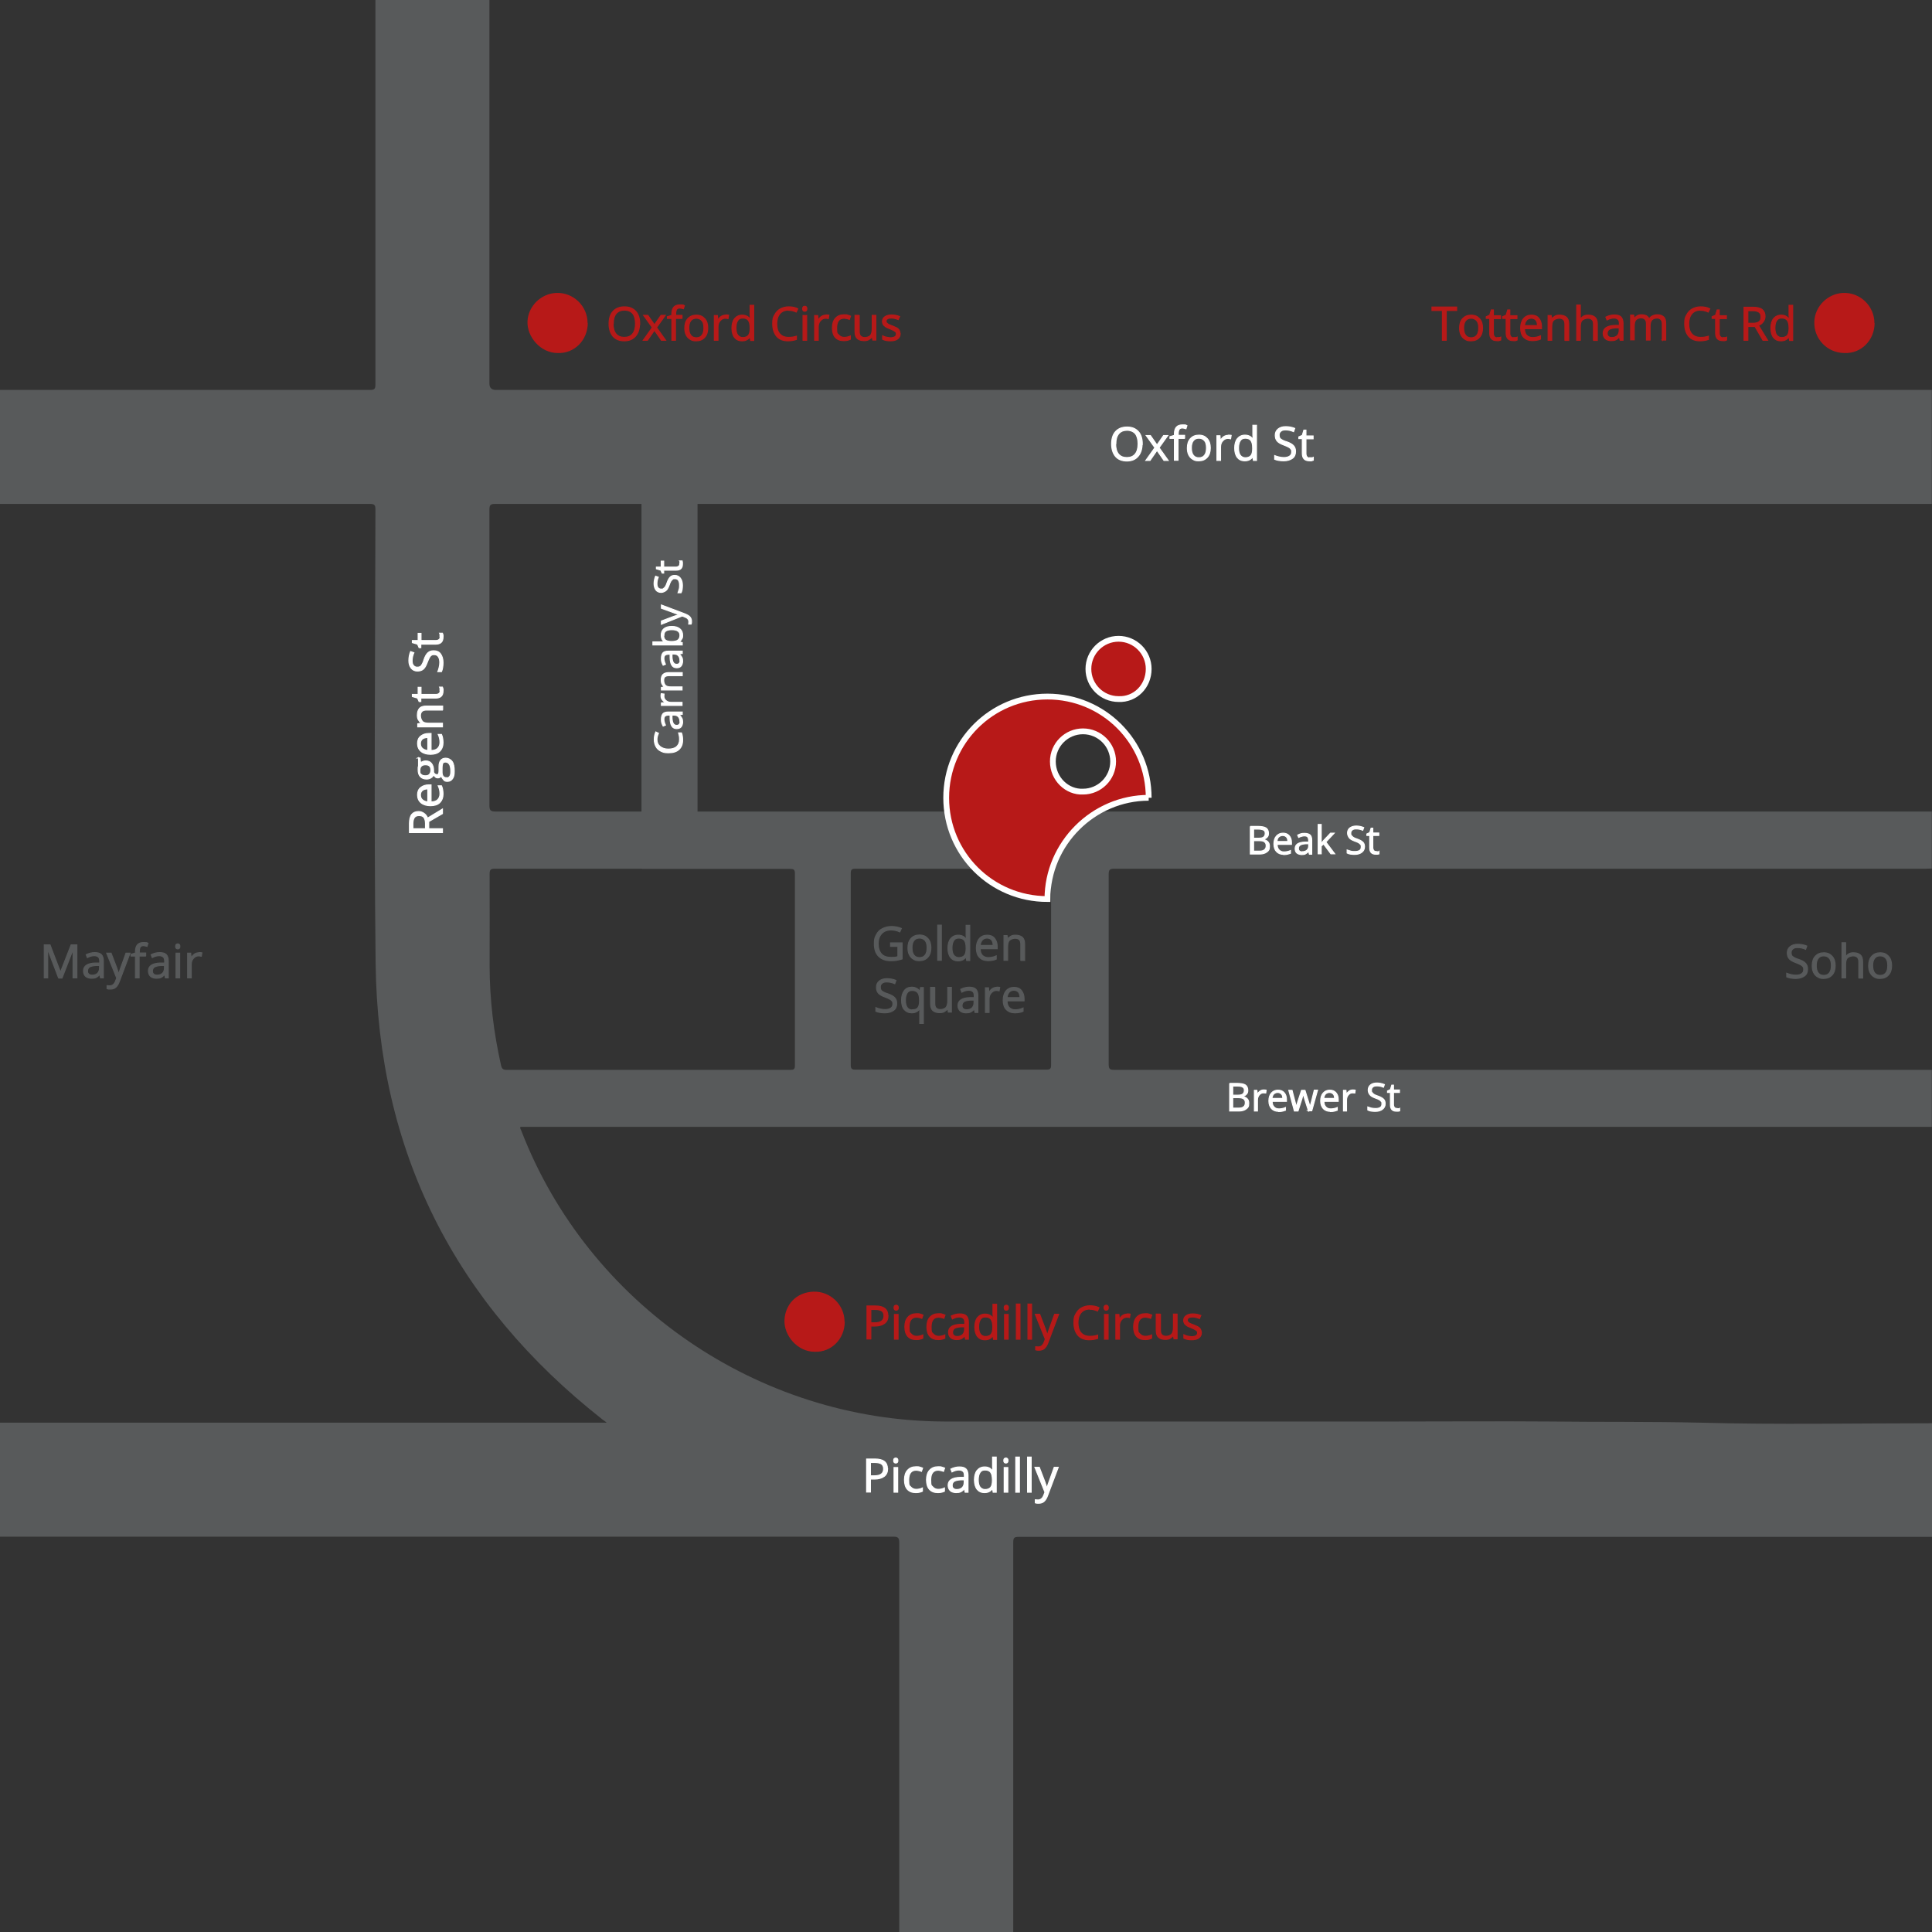 <?xml version="1.0" encoding="UTF-8"?>
<svg xmlns="http://www.w3.org/2000/svg" version="1.1" viewBox="0 0 999.9 999.9">
  <rect x="0" y="0" width="999.9" height="999.9" fill="#333333" stroke="none"/>
  <defs>
    <style>
      .cls-1 {
        stroke: #585a5b;
      }

      .cls-1, .cls-2, .cls-3, .cls-4 {
        stroke-miterlimit: 10;
      }

      .cls-1, .cls-2, .cls-4 {
        stroke-width: .5px;
      }

      .cls-1, .cls-5 {
        fill: #585a5b;
      }

      .cls-2 {
        fill: #fff;
      }

      .cls-2, .cls-3 {
        stroke: #fff;
      }

      .cls-3 {
        stroke-width: 3px;
      }

      .cls-3, .cls-6, .cls-4 {
        fill: #b71918;
      }

      .cls-4 {
        stroke: #b71918;
      }
    </style>
  </defs>
  <!-- Generator: Adobe Illustrator 28.6.0, SVG Export Plug-In . SVG Version: 1.2.0 Build 709)  -->
  <g>
    <g id="Layer_1">
      <g id="tkQcW9">
        <path class="cls-5" d="M999.9,736.4v59c-157.6,0-315.1,0-472.7,0-2.3,0-2.8.5-2.8,2.8,0,67.2,0,134.5,0,201.7h-59c0-67.2,0-134.3,0-201.5,0-2.5-.6-3.1-3.1-3.1-154.2,0-308.3,0-462.5,0v-59h314.2c-1-.8-1.5-1.2-2-1.5-76.7-60.2-116.5-139-117.6-236.5-.9-78.2-.2-156.5-.1-234.7,0-2.3-.6-2.8-2.8-2.8-63.9,0-127.8,0-191.7,0v-59c63.9,0,127.8,0,191.7,0,2.3,0,2.8-.5,2.8-2.8,0-66.4,0-132.8,0-199.2h59c0,66.2,0,132.5,0,198.7q0,3.3,3.3,3.3c247.7,0,495.4,0,743.2,0v59c-247.9,0-495.7,0-743.6,0-2.4,0-2.9.6-2.9,3,0,51,0,102,0,153,0,2.6.6,3.2,3.2,3.2,246.5,0,493,0,739.6,0,1.2,0,2.5,0,3.7,0v29.5c-1.1,0-2.2.1-3.2.1-140,0-279.9,0-419.9,0-2.2,0-2.9.4-2.9,2.8,0,32.8,0,65.7,0,98.5,0,2.4.7,2.8,2.9,2.8,140.1,0,280.3,0,420.4,0,.9,0,1.8,0,2.7,0v29.5H269.3c-.2.8.2,1.4.5,2,34.6,89.7,122.5,150.1,218.8,150.5,26.2,0,52.3,0,78.5,0,26.1,0,52.2,0,78.2,0h78.5c26.1,0,52.2-.2,78.2,0,26,.3,52,0,78,.6,40,1.1,80,.3,120,.3ZM332.4,449.6c-25.4,0-50.8,0-76.2,0-2.1,0-2.8.3-2.8,2.7.1,15.8,0,31.7,0,47.5,0,17.4,2.1,34.6,5.9,51.5.4,1.8,1,2.4,2.9,2.4,49,0,98,0,146.9,0,1.8,0,2.3-.4,2.3-2.3,0-33.1,0-66.1,0-99.2,0-2.2-.6-2.5-2.6-2.5-25.5,0-51,0-76.5,0ZM544,501.7c0-16.6,0-33.1,0-49.7,0-2-.5-2.4-2.5-2.4-32.9,0-65.8,0-98.7,0-2,0-2.5.5-2.5,2.4,0,33.1,0,66.1,0,99.2,0,2,.6,2.4,2.5,2.4,32.9,0,65.8,0,98.7,0,1.9,0,2.5-.4,2.5-2.4,0-16.5,0-33,0-49.5Z"/>
      </g>
      <g>
        <path class="cls-3" d="M594.5,346.2c0-8.6-7-15.6-15.6-15.6s-15.6,7-15.6,15.6,7,15.6,15.6,15.6c8.6.4,15.6-6.6,15.6-15.6"/>
        <path class="cls-3" d="M544.9,394.1c0-8.6,7-15.6,15.6-15.6s15.6,7,15.6,15.6-7,15.6-15.6,15.6c-8.2.4-15.6-6.6-15.6-15.6M594.5,412.9c0-29.1-23.4-52.4-52.4-52.4s-52.4,23.4-52.4,52.4,23.4,52.4,52.4,52.4c0-28.7,23.8-52.4,52.4-52.4"/>
      </g>
      <path class="cls-6" d="M304.1,167.2c0-8.8-7.4-16-16.3-15.6-7.9.4-14.5,6.9-14.8,14.8s6.7,16.3,15.6,16.3c8.6.4,15.6-6.6,15.6-15.6"/>
      <path class="cls-6" d="M970.1,167.2c0-8.8-7.4-16-16.3-15.6-7.9.4-14.5,6.9-14.8,14.8-.4,8.9,6.7,16.3,15.6,16.3,8.6.4,15.6-6.6,15.6-15.6"/>
      <rect class="cls-5" x="332" y="260.5" width="29" height="165"/>
      <g>
        <path class="cls-1" d="M461.1,488h5.8v8.3c-.9.3-1.8.5-2.8.7s-2,.2-3.3.2c-2.6,0-4.6-.8-6.1-2.3s-2.2-3.7-2.2-6.5.4-3.3,1.1-4.7,1.7-2.4,3.1-3.1,2.9-1.1,4.7-1.1,3.5.3,5.1,1l-.8,1.8c-1.5-.7-3-1-4.5-1-2.1,0-3.7.6-4.9,1.9s-1.8,3-1.8,5.2.6,4.1,1.7,5.3,2.8,1.8,5,1.8,2.3-.1,3.5-.4v-5.3h-3.8v-1.8Z"/>
        <path class="cls-1" d="M481.8,490.5c0,2.1-.5,3.7-1.6,4.9s-2.5,1.8-4.4,1.8-2.2-.3-3.1-.8-1.6-1.3-2.1-2.3-.7-2.2-.7-3.5c0-2.1.5-3.7,1.6-4.9s2.5-1.8,4.4-1.8,3.2.6,4.3,1.8,1.6,2.8,1.6,4.9ZM472,490.5c0,1.6.3,2.9,1,3.8s1.6,1.3,2.9,1.3,2.2-.4,2.9-1.3,1-2.1,1-3.8-.3-2.9-1-3.7-1.6-1.3-2.9-1.3-2.2.4-2.9,1.3-1,2.1-1,3.7Z"/>
        <path class="cls-1" d="M487.2,497h-1.9v-18.2h1.9v18.2Z"/>
        <path class="cls-1" d="M500,495.3h-.1c-.9,1.3-2.2,2-4,2s-3-.6-3.9-1.7-1.4-2.8-1.4-4.9.5-3.8,1.4-4.9,2.2-1.8,3.9-1.8,3.1.6,4,1.9h.2v-.9c0,0-.1-.9-.1-.9v-5.2h1.9v18.2h-1.6l-.3-1.7ZM496.2,495.6c1.3,0,2.3-.4,2.9-1.1s.9-1.9.9-3.5v-.4c0-1.8-.3-3.1-.9-3.9s-1.6-1.2-2.9-1.2-2,.4-2.6,1.3-.9,2.1-.9,3.8.3,2.9.9,3.7,1.5,1.3,2.6,1.3Z"/>
        <path class="cls-1" d="M511.4,497.2c-1.9,0-3.4-.6-4.5-1.7s-1.6-2.8-1.6-4.8.5-3.7,1.5-4.9,2.4-1.8,4.1-1.8,2.9.5,3.8,1.6,1.4,2.5,1.4,4.2v1.2h-8.8c0,1.5.4,2.7,1.1,3.4s1.7,1.2,3.1,1.2,2.8-.3,4.1-.9v1.7c-.7.3-1.3.5-2,.6s-1.4.2-2.2.2ZM510.9,485.5c-1,0-1.9.3-2.5,1s-1,1.6-1.1,2.8h6.7c0-1.2-.3-2.2-.8-2.8s-1.3-1-2.3-1Z"/>
        <path class="cls-1" d="M528.3,497v-8.3c0-1-.2-1.8-.7-2.3s-1.2-.8-2.2-.8-2.3.4-3,1.1-.9,1.9-.9,3.6v6.7h-1.9v-12.8h1.6l.3,1.8h0c.4-.6,1-1.1,1.7-1.5s1.5-.5,2.4-.5c1.5,0,2.7.4,3.5,1.1s1.2,1.9,1.2,3.6v8.4h-1.9Z"/>
        <path class="cls-1" d="M464.1,519.4c0,1.5-.5,2.7-1.6,3.5s-2.6,1.3-4.5,1.3-3.6-.3-4.7-.8v-1.9c.7.3,1.5.5,2.3.7s1.6.3,2.5.3c1.3,0,2.3-.3,3-.8s1-1.2,1-2.1-.1-1.1-.4-1.5-.6-.7-1.2-1-1.4-.7-2.5-1.1c-1.6-.6-2.7-1.2-3.4-2s-1-1.8-1-3.1.5-2.4,1.5-3.2,2.3-1.2,3.9-1.2,3.3.3,4.7.9l-.6,1.7c-1.4-.6-2.8-.9-4.1-.9s-1.9.2-2.5.7-.9,1.1-.9,1.9.1,1.1.3,1.5.6.7,1.1,1,1.3.7,2.4,1c1.8.6,3,1.3,3.7,2.1s1,1.7,1,2.9Z"/>
        <path class="cls-1" d="M471.9,524.2c-1.7,0-2.9-.6-3.9-1.7s-1.4-2.8-1.4-4.9.5-3.7,1.4-4.9,2.2-1.8,3.9-1.8,3.1.7,4.1,2h.1l.3-1.8h1.5v18.6h-1.9v-5.5c0-.8,0-1.4.1-2h-.2c-.9,1.3-2.2,2-4.1,2ZM472.2,522.6c1.3,0,2.2-.3,2.8-1s.9-1.9.9-3.5v-.4c0-1.8-.3-3.1-.9-3.9s-1.6-1.2-2.9-1.2-2,.4-2.6,1.3-.9,2.1-.9,3.8.3,2.8.9,3.7,1.5,1.3,2.7,1.3Z"/>
        <path class="cls-1" d="M483.8,511.1v8.3c0,1,.2,1.8.7,2.3s1.2.8,2.2.8,2.3-.4,2.9-1.1.9-1.9.9-3.6v-6.8h1.9v12.8h-1.6l-.3-1.7h-.1c-.4.6-1,1.1-1.7,1.5s-1.5.5-2.4.5c-1.6,0-2.7-.4-3.5-1.1s-1.2-1.9-1.2-3.6v-8.4h2Z"/>
        <path class="cls-1" d="M504.6,524l-.4-1.8h0c-.6.8-1.3,1.3-1.9,1.6s-1.4.4-2.4.4-2.3-.3-3-1-1.1-1.6-1.1-2.8c0-2.6,2.1-4,6.2-4.1h2.2v-.9c0-1-.2-1.8-.7-2.2s-1.1-.7-2.1-.7-2.3.3-3.6,1l-.6-1.5c.6-.3,1.3-.6,2.1-.8s1.5-.3,2.3-.3c1.5,0,2.7.3,3.4,1s1.1,1.8,1.1,3.3v8.8h-1.4ZM500.2,522.6c1.2,0,2.2-.3,2.9-1s1-1.6,1-2.8v-1.2h-1.9c-1.5.1-2.7.4-3.3.8s-1,1.1-1,2,.2,1.2.6,1.6,1,.6,1.8.6Z"/>
        <path class="cls-1" d="M515.9,510.9c.6,0,1.1,0,1.5.1l-.3,1.8c-.5-.1-1-.2-1.4-.2-1,0-1.9.4-2.7,1.3s-1.1,1.9-1.1,3.2v6.9h-1.9v-12.8h1.6l.2,2.4h0c.5-.8,1.1-1.5,1.7-1.9s1.4-.7,2.2-.7Z"/>
        <path class="cls-1" d="M525.3,524.2c-1.9,0-3.4-.6-4.5-1.7s-1.6-2.8-1.6-4.8.5-3.7,1.5-4.9,2.4-1.8,4.1-1.8,2.9.5,3.8,1.6,1.4,2.5,1.4,4.2v1.2h-8.8c0,1.5.4,2.7,1.1,3.4s1.7,1.2,3.1,1.2,2.8-.3,4.1-.9v1.7c-.7.3-1.3.5-2,.6s-1.4.2-2.2.2ZM524.8,512.5c-1,0-1.9.3-2.5,1s-1,1.6-1.1,2.8h6.7c0-1.2-.3-2.2-.8-2.8s-1.3-1-2.3-1Z"/>
      </g>
      <g>
        <path class="cls-2" d="M636.4,560.7h4c1.9,0,3.3.3,4.1.8s1.3,1.5,1.3,2.7-.2,1.5-.7,2.1c-.5.6-1.2.9-2.1,1.1h0c2.2.5,3.3,1.6,3.3,3.5s-.4,2.3-1.3,3c-.9.7-2.1,1.1-3.6,1.1h-5v-14.3ZM638,566.8h2.7c1.2,0,2-.2,2.5-.6.5-.4.8-1,.8-1.9s-.3-1.4-.9-1.7c-.6-.4-1.5-.5-2.7-.5h-2.4v4.7ZM638,568.2v5.3h3c1.2,0,2-.2,2.6-.7.6-.4.9-1.1.9-2.1s-.3-1.5-.9-2c-.6-.4-1.5-.6-2.7-.6h-2.8Z"/>
        <path class="cls-2" d="M654,564.1c.5,0,.9,0,1.3.1l-.2,1.5c-.4,0-.8-.1-1.2-.1-.9,0-1.6.4-2.2,1.1s-.9,1.6-.9,2.6v5.7h-1.6v-10.7h1.3l.2,2h0c.4-.7.9-1.2,1.4-1.6.6-.4,1.2-.6,1.8-.6Z"/>
        <path class="cls-2" d="M661.8,575.2c-1.6,0-2.8-.5-3.7-1.4-.9-1-1.4-2.3-1.4-4s.4-3.1,1.3-4.1,2-1.5,3.4-1.5,2.4.4,3.2,1.3c.8.9,1.2,2,1.2,3.5v1h-7.4c0,1.3.3,2.2,1,2.9.6.7,1.5,1,2.5,1s2.3-.2,3.4-.7v1.4c-.6.2-1.1.4-1.6.5s-1.1.2-1.9.2ZM661.3,565.4c-.9,0-1.5.3-2.1.8-.5.6-.8,1.3-.9,2.3h5.6c0-1-.2-1.8-.7-2.3-.5-.5-1.1-.8-2-.8Z"/>
        <path class="cls-2" d="M677.2,575l-2-6.3c-.1-.4-.4-1.3-.7-2.6h0c-.3,1.1-.5,2-.7,2.6l-2,6.3h-1.9l-2.9-10.7h1.7c.7,2.7,1.2,4.7,1.6,6.1s.6,2.4.6,2.8h0c0-.4.2-.9.3-1.4.2-.6.3-1.1.4-1.4l2-6.1h1.8l1.9,6.1c.4,1.1.6,2.1.7,2.8h0c0-.2,0-.6.2-1.1s.8-3.1,2-7.9h1.7l-3,10.7h-1.9Z"/>
        <path class="cls-2" d="M688.6,575.2c-1.6,0-2.8-.5-3.7-1.4-.9-1-1.4-2.3-1.4-4s.4-3.1,1.3-4.1,2-1.5,3.4-1.5,2.4.4,3.2,1.3c.8.9,1.2,2,1.2,3.5v1h-7.4c0,1.3.3,2.2,1,2.9.6.7,1.5,1,2.5,1s2.3-.2,3.4-.7v1.4c-.6.2-1.1.4-1.6.5s-1.1.2-1.9.2ZM688.1,565.4c-.9,0-1.5.3-2.1.8-.5.6-.8,1.3-.9,2.3h5.6c0-1-.2-1.8-.7-2.3-.5-.5-1.1-.8-2-.8Z"/>
        <path class="cls-2" d="M700.1,564.1c.5,0,.9,0,1.3.1l-.2,1.5c-.4,0-.8-.1-1.2-.1-.9,0-1.6.4-2.2,1.1s-.9,1.6-.9,2.6v5.7h-1.6v-10.7h1.3l.2,2h0c.4-.7.9-1.2,1.4-1.6.6-.4,1.2-.6,1.8-.6Z"/>
        <path class="cls-2" d="M716.9,571.2c0,1.3-.5,2.2-1.4,2.9s-2.1,1.1-3.7,1.1-3-.2-3.9-.7v-1.6c.6.2,1.2.4,1.9.6.7.1,1.4.2,2.1.2,1.1,0,1.9-.2,2.5-.6s.8-1,.8-1.8,0-.9-.3-1.2c-.2-.3-.5-.6-1-.9-.5-.3-1.2-.6-2.1-.9-1.3-.5-2.3-1-2.8-1.7-.6-.7-.9-1.5-.9-2.5s.4-2,1.2-2.6c.8-.7,1.9-1,3.3-1s2.7.3,3.9.8l-.5,1.4c-1.2-.5-2.3-.7-3.4-.7s-1.6.2-2.1.6c-.5.4-.7.9-.7,1.6s0,.9.3,1.2c.2.3.5.6.9.9s1.1.6,2,.9c1.5.5,2.5,1.1,3.1,1.7.6.6.8,1.4.8,2.4Z"/>
        <path class="cls-2" d="M723,573.8c.3,0,.6,0,.8,0,.3,0,.5,0,.6-.1v1.2c-.2,0-.4.2-.8.2-.3,0-.6,0-.9,0-2.1,0-3.1-1.1-3.1-3.3v-6.4h-1.5v-.8l1.5-.7.7-2.3h.9v2.5h3.1v1.3h-3.1v6.3c0,.6.2,1.1.5,1.5.3.3.7.5,1.3.5Z"/>
      </g>
      <g>
        <path class="cls-2" d="M647.1,427.7h4c1.9,0,3.3.3,4.1.8s1.3,1.5,1.3,2.7-.2,1.5-.7,2.1-1.2.9-2.1,1.1h0c2.2.5,3.3,1.6,3.3,3.5s-.4,2.3-1.3,3-2.1,1.1-3.6,1.1h-5v-14.3ZM648.8,433.8h2.7c1.2,0,2-.2,2.5-.6s.8-1,.8-1.9-.3-1.4-.9-1.7-1.5-.5-2.7-.5h-2.4v4.7ZM648.8,435.2v5.3h3c1.2,0,2-.2,2.6-.7s.9-1.1.9-2.1-.3-1.5-.9-2-1.5-.6-2.7-.6h-2.8Z"/>
        <path class="cls-2" d="M664.4,442.2c-1.6,0-2.8-.5-3.7-1.4s-1.4-2.3-1.4-4,.4-3.1,1.3-4.1,2-1.5,3.4-1.5,2.4.4,3.2,1.3,1.2,2,1.2,3.5v1h-7.4c0,1.3.3,2.2,1,2.9s1.5,1,2.5,1,2.3-.2,3.4-.7v1.4c-.6.2-1.1.4-1.6.5s-1.1.2-1.9.2ZM663.9,432.4c-.9,0-1.5.3-2.1.8s-.8,1.3-.9,2.3h5.6c0-1-.2-1.8-.7-2.3s-1.1-.8-2-.8Z"/>
        <path class="cls-2" d="M677.6,442l-.3-1.5h0c-.5.7-1.1,1.1-1.6,1.4s-1.2.4-2,.4-1.9-.3-2.5-.8-.9-1.3-.9-2.3c0-2.2,1.7-3.3,5.2-3.4h1.8v-.7c0-.8-.2-1.5-.5-1.9s-.9-.6-1.7-.6-1.9.3-3,.8l-.5-1.2c.5-.3,1.1-.5,1.7-.7s1.3-.2,1.9-.2c1.3,0,2.2.3,2.8.8s.9,1.5.9,2.7v7.3h-1.2ZM674,440.8c1,0,1.8-.3,2.4-.8s.9-1.3.9-2.3v-1h-1.6c-1.3.1-2.2.3-2.8.7s-.9.9-.9,1.7.2,1,.5,1.3.9.5,1.5.5Z"/>
        <path class="cls-2" d="M683.8,436.5c.3-.4.7-.9,1.3-1.6l3.5-3.7h1.9l-4.3,4.6,4.6,6.1h-2l-3.8-5.1-1.2,1.1v4h-1.6v-15.2h1.6v8.1c0,.4,0,.9,0,1.7h0Z"/>
        <path class="cls-2" d="M706.2,438.2c0,1.3-.5,2.2-1.4,2.9s-2.1,1.1-3.7,1.1-3-.2-3.9-.7v-1.6c.6.2,1.2.4,1.9.6s1.4.2,2.1.2c1.1,0,1.9-.2,2.5-.6s.8-1,.8-1.8,0-.9-.3-1.2-.5-.6-1-.9-1.2-.6-2.1-.9c-1.3-.5-2.3-1-2.8-1.7s-.9-1.5-.9-2.5.4-2,1.2-2.6,1.9-1,3.3-1,2.7.3,3.9.8l-.5,1.4c-1.2-.5-2.3-.7-3.4-.7s-1.6.2-2.1.6-.7.9-.7,1.6,0,.9.3,1.2.5.6.9.9,1.1.6,2,.9c1.5.5,2.5,1.1,3.1,1.7s.8,1.4.8,2.4Z"/>
        <path class="cls-2" d="M712.3,440.8c.3,0,.6,0,.8,0s.5,0,.6-.1v1.2c-.2,0-.4.2-.8.2s-.6,0-.9,0c-2.1,0-3.1-1.1-3.1-3.3v-6.4h-1.5v-.8l1.5-.7.7-2.3h.9v2.5h3.1v1.3h-3.1v6.3c0,.6.2,1.1.5,1.5s.7.5,1.3.5Z"/>
      </g>
      <g>
        <path class="cls-2" d="M591.1,229.7c0,2.7-.7,4.9-2.1,6.5s-3.3,2.4-5.8,2.4-4.5-.8-5.8-2.3-2.1-3.7-2.1-6.5.7-5,2.1-6.5,3.3-2.3,5.9-2.3,4.4.8,5.8,2.3,2.1,3.7,2.1,6.5ZM577.4,229.7c0,2.3.5,4.1,1.5,5.3s2.4,1.8,4.3,1.8,3.3-.6,4.3-1.8,1.5-3,1.5-5.3-.5-4.1-1.4-5.2-2.4-1.8-4.3-1.8-3.3.6-4.3,1.8-1.5,2.9-1.5,5.2Z"/>
        <path class="cls-2" d="M597.7,231.7l-4.5-6.3h2.2l3.4,4.9,3.4-4.9h2.2l-4.5,6.3,4.7,6.6h-2.2l-3.6-5.2-3.6,5.2h-2.2l4.7-6.6Z"/>
        <path class="cls-2" d="M613,226.9h-3.3v11.3h-1.9v-11.3h-2.3v-.9l2.3-.7v-.7c0-3.2,1.4-4.7,4.1-4.7s1.5.1,2.4.4l-.5,1.6c-.8-.2-1.4-.4-1.9-.4s-1.3.2-1.6.7-.5,1.3-.5,2.3v.8h3.3v1.5Z"/>
        <path class="cls-2" d="M626.4,231.8c0,2.1-.5,3.7-1.6,4.9s-2.5,1.8-4.4,1.8-2.2-.3-3.1-.8-1.6-1.3-2.1-2.3-.7-2.2-.7-3.5c0-2.1.5-3.7,1.6-4.9s2.5-1.8,4.4-1.8,3.2.6,4.3,1.8,1.6,2.8,1.6,4.9ZM616.6,231.8c0,1.6.3,2.9,1,3.8s1.6,1.3,2.9,1.3,2.2-.4,2.9-1.3,1-2.1,1-3.8-.3-2.9-1-3.7-1.6-1.3-2.9-1.3-2.2.4-2.9,1.3-1,2.1-1,3.7Z"/>
        <path class="cls-2" d="M635.7,225.2c.6,0,1.1,0,1.5.1l-.3,1.8c-.5-.1-1-.2-1.4-.2-1,0-1.9.4-2.7,1.3s-1.1,1.9-1.1,3.2v6.9h-1.9v-12.8h1.6l.2,2.4h0c.5-.8,1.1-1.5,1.7-1.9s1.4-.7,2.2-.7Z"/>
        <path class="cls-2" d="M648.4,236.5h-.1c-.9,1.3-2.2,2-4,2s-3-.6-3.9-1.7-1.4-2.8-1.4-4.9.5-3.8,1.4-4.9,2.2-1.8,3.9-1.8,3.1.6,4,1.9h.2v-.9c0,0-.1-.9-.1-.9v-5.2h1.9v18.2h-1.6l-.3-1.7ZM644.5,236.9c1.3,0,2.3-.4,2.9-1.1s.9-1.9.9-3.5v-.4c0-1.8-.3-3.1-.9-3.9s-1.6-1.2-2.9-1.2-2,.4-2.6,1.3-.9,2.1-.9,3.8.3,2.9.9,3.7,1.5,1.3,2.6,1.3Z"/>
        <path class="cls-2" d="M670.5,233.7c0,1.5-.5,2.7-1.6,3.5s-2.6,1.3-4.5,1.3-3.6-.3-4.7-.8v-1.9c.7.3,1.5.5,2.3.7s1.6.3,2.5.3c1.3,0,2.3-.3,3-.8s1-1.2,1-2.1-.1-1.1-.4-1.5-.6-.7-1.2-1-1.4-.7-2.5-1.1c-1.6-.6-2.7-1.2-3.4-2s-1-1.8-1-3.1.5-2.4,1.5-3.2,2.3-1.2,3.9-1.2,3.3.3,4.7.9l-.6,1.7c-1.4-.6-2.8-.9-4.1-.9s-1.9.2-2.5.7-.9,1.1-.9,1.9.1,1.1.3,1.5.6.7,1.1,1,1.3.7,2.4,1c1.8.6,3,1.3,3.7,2.1s1,1.7,1,2.9Z"/>
        <path class="cls-2" d="M677.9,236.9c.3,0,.7,0,1,0s.6-.1.8-.2v1.5c-.2.1-.5.2-.9.3s-.8,0-1.1,0c-2.5,0-3.7-1.3-3.7-3.9v-7.6h-1.8v-.9l1.8-.8.8-2.7h1.1v3h3.7v1.5h-3.7v7.6c0,.8.2,1.4.6,1.8s.9.6,1.5.6Z"/>
      </g>
      <g>
        <path class="cls-2" d="M459.4,760.1c0,1.7-.6,3.1-1.8,4s-2.9,1.4-5.1,1.4h-2v6.7h-2v-17.1h4.4c4.3,0,6.4,1.7,6.4,5ZM450.5,763.8h1.8c1.8,0,3-.3,3.8-.9s1.2-1.5,1.2-2.7-.4-2-1.1-2.5-1.9-.8-3.5-.8h-2.2v7Z"/>
        <path class="cls-2" d="M462.5,755.9c0-.4.1-.8.3-1s.5-.3.8-.3.6.1.8.3.3.5.3,1-.1.8-.3,1-.5.3-.8.3-.6-.1-.8-.3-.3-.5-.3-1ZM464.6,772.3h-1.9v-12.8h1.9v12.8Z"/>
        <path class="cls-2" d="M473.9,772.5c-1.9,0-3.3-.6-4.3-1.7s-1.5-2.8-1.5-4.9.5-3.8,1.6-5,2.5-1.8,4.4-1.8,1.2,0,1.9.2,1.1.3,1.5.5l-.6,1.7c-.4-.2-.9-.3-1.4-.4s-1-.2-1.3-.2c-2.6,0-3.9,1.7-3.9,5s.3,2.8,1,3.6,1.6,1.3,2.8,1.3,2.2-.2,3.3-.7v1.7c-.9.4-1.9.7-3.2.7Z"/>
        <path class="cls-2" d="M485.3,772.5c-1.9,0-3.3-.6-4.3-1.7s-1.5-2.8-1.5-4.9.5-3.8,1.6-5,2.5-1.8,4.4-1.8,1.2,0,1.9.2,1.1.3,1.5.5l-.6,1.7c-.4-.2-.9-.3-1.4-.4s-1-.2-1.3-.2c-2.6,0-3.9,1.7-3.9,5s.3,2.8,1,3.6,1.6,1.3,2.8,1.3,2.2-.2,3.3-.7v1.7c-.9.4-1.9.7-3.2.7Z"/>
        <path class="cls-2" d="M499.5,772.3l-.4-1.8h0c-.6.8-1.3,1.3-1.9,1.6s-1.4.4-2.4.4-2.3-.3-3-1-1.1-1.6-1.1-2.8c0-2.6,2.1-4,6.2-4.1h2.2v-.9c0-1-.2-1.8-.7-2.2s-1.1-.7-2.1-.7-2.3.3-3.6,1l-.6-1.5c.6-.3,1.3-.6,2.1-.8s1.5-.3,2.3-.3c1.5,0,2.7.3,3.4,1s1.1,1.8,1.1,3.3v8.8h-1.4ZM495.1,770.9c1.2,0,2.2-.3,2.9-1s1-1.6,1-2.8v-1.2h-1.9c-1.5.1-2.7.4-3.3.8s-1,1.1-1,2,.2,1.2.6,1.6,1,.6,1.8.6Z"/>
        <path class="cls-2" d="M513.7,770.5h-.1c-.9,1.3-2.2,2-4,2s-3-.6-3.9-1.7-1.4-2.8-1.4-4.9.5-3.8,1.4-4.9,2.2-1.8,3.9-1.8,3.1.6,4,1.9h.2v-.9c0,0-.1-.9-.1-.9v-5.2h1.9v18.2h-1.6l-.3-1.7ZM509.8,770.9c1.3,0,2.3-.4,2.9-1.1s.9-1.9.9-3.5v-.4c0-1.8-.3-3.1-.9-3.9s-1.6-1.2-2.9-1.2-2,.4-2.6,1.3-.9,2.1-.9,3.8.3,2.9.9,3.7,1.5,1.3,2.6,1.3Z"/>
        <path class="cls-2" d="M519.5,755.9c0-.4.1-.8.3-1s.5-.3.8-.3.6.1.8.3.3.5.3,1-.1.8-.3,1-.5.3-.8.3-.6-.1-.8-.3-.3-.5-.3-1ZM521.6,772.3h-1.9v-12.8h1.9v12.8Z"/>
        <path class="cls-2" d="M527.6,772.3h-1.9v-18.2h1.9v18.2Z"/>
        <path class="cls-2" d="M533.7,772.3h-1.9v-18.2h1.9v18.2Z"/>
        <path class="cls-2" d="M535.8,759.4h2.1l2.8,7.3c.6,1.7,1,2.9,1.1,3.6h0c.1-.4.3-1.1.6-2s1.4-3.9,3.2-8.9h2.1l-5.5,14.6c-.5,1.4-1.2,2.5-1.9,3.1s-1.6.9-2.7.9-1.2,0-1.8-.2v-1.6c.4,0,.9.1,1.4.1,1.3,0,2.3-.8,2.9-2.2l.7-1.8-5.2-12.9Z"/>
      </g>
      <g>
        <path class="cls-2" d="M221.9,428.9h7.1v2h-17.1v-4.7c0-2.1.4-3.7,1.2-4.7s2-1.5,3.6-1.5,3.8,1.1,4.6,3.4l7.7-4.7v2.4l-7.1,4.1v3.6ZM220.2,428.9v-2.7c0-1.4-.3-2.4-.8-3.1s-1.4-1-2.5-1-1.9.3-2.4,1-.8,1.7-.8,3.2v2.6h6.6Z"/>
        <path class="cls-2" d="M229.3,410.9c0,1.9-.6,3.4-1.7,4.5s-2.8,1.6-4.8,1.6-3.7-.5-4.9-1.5-1.8-2.4-1.8-4.1.5-2.9,1.6-3.8,2.5-1.4,4.2-1.4h1.2v8.8c1.5,0,2.7-.4,3.4-1.1s1.2-1.7,1.2-3.1-.3-2.8-.9-4.1h1.7c.3.7.5,1.3.6,2s.2,1.4.2,2.2ZM217.6,411.4c0,1,.3,1.9,1,2.5s1.6,1,2.8,1.1v-6.7c-1.2,0-2.2.3-2.8.8s-1,1.3-1,2.3Z"/>
        <path class="cls-2" d="M216.2,392.3h1.2l.3,2.4c.3-.2.6-.4,1.1-.6s.9-.3,1.5-.3c1.3,0,2.3.4,3,1.3s1.1,2,1.1,3.5,0,.7,0,1.1c.4.8,1,1.2,1.7,1.2s.6-.1.8-.4.3-.8.3-1.5v-2.3c0-1.4.3-2.5.9-3.2s1.4-1.1,2.6-1.1,2.5.6,3.3,1.7,1.1,2.8,1.1,5-.3,3-.9,3.9-1.5,1.4-2.6,1.4-1.5-.2-2-.8-1-1.2-1.2-2.1c-.1.3-.4.6-.7.8s-.7.3-1.1.3-.9-.1-1.2-.4-.7-.6-1-1.2c-.3.7-.7,1.2-1.4,1.6s-1.4.6-2.2.6c-1.4,0-2.5-.4-3.3-1.3s-1.1-2-1.1-3.6,0-1.3.2-1.8v-4.4ZM220.3,401.5c.9,0,1.6-.3,2-.8s.7-1.2.7-2.1c0-1.9-.9-2.8-2.8-2.8s-2.9,1-2.9,2.9.2,1.6.7,2.1,1.2.7,2.2.7ZM231.2,402.6c.7,0,1.2-.3,1.6-.9s.5-1.4.5-2.5c0-1.6-.2-2.8-.7-3.6s-1.2-1.2-2-1.2-1.2.2-1.4.6-.4,1.2-.4,2.4v2.3c0,.9.2,1.6.6,2.1s1,.7,1.8.7Z"/>
        <path class="cls-2" d="M229.3,384.3c0,1.9-.6,3.4-1.7,4.5s-2.8,1.6-4.8,1.6-3.7-.5-4.9-1.5-1.8-2.4-1.8-4.1.5-2.9,1.6-3.8,2.5-1.4,4.2-1.4h1.2v8.8c1.5,0,2.7-.4,3.4-1.1s1.2-1.7,1.2-3.1-.3-2.8-.9-4.1h1.7c.3.7.5,1.3.6,2s.2,1.4.2,2.2ZM217.6,384.8c0,1,.3,1.9,1,2.5s1.6,1,2.8,1.1v-6.7c-1.2,0-2.2.3-2.8.8s-1,1.3-1,2.3Z"/>
        <path class="cls-2" d="M229,367.5h-8.3c-1,0-1.8.2-2.3.7s-.8,1.2-.8,2.2.4,2.3,1.1,3,1.9.9,3.6.9h6.7v1.9h-12.8v-1.6l1.8-.3h0c-.6-.5-1.1-1.1-1.5-1.8s-.5-1.5-.5-2.4c0-1.5.4-2.7,1.1-3.5s1.9-1.2,3.6-1.2h8.4v1.9Z"/>
        <path class="cls-2" d="M227.7,357.4c0-.3,0-.7,0-1s-.1-.6-.2-.8h1.5c.1.2.2.5.3.9s0,.8,0,1.1c0,2.5-1.3,3.7-3.9,3.7h-7.6v1.8h-.9l-.8-1.8-2.7-.8v-1.1h3v-3.7h1.5v3.7h7.6c.8,0,1.4-.2,1.8-.6s.6-.9.6-1.5Z"/>
        <path class="cls-2" d="M224.5,336.8c1.5,0,2.7.5,3.5,1.6s1.3,2.6,1.3,4.5-.3,3.6-.8,4.7h-1.9c.3-.7.5-1.5.7-2.3s.3-1.6.3-2.5c0-1.3-.3-2.3-.8-3s-1.2-1-2.1-1-1.1.1-1.5.4-.7.6-1,1.2-.7,1.4-1.1,2.5c-.6,1.6-1.2,2.7-2,3.4s-1.8,1-3.1,1-2.4-.5-3.2-1.5-1.2-2.3-1.2-3.9.3-3.3.9-4.7l1.7.6c-.6,1.4-.9,2.8-.9,4.1s.2,1.9.7,2.5,1.1.9,1.9.9,1.1-.1,1.5-.3.7-.6,1-1.1.7-1.3,1-2.4c.6-1.8,1.3-3,2.1-3.7s1.7-1,2.9-1Z"/>
        <path class="cls-2" d="M227.7,329.5c0-.3,0-.7,0-1s-.1-.6-.2-.8h1.5c.1.2.2.5.3.9s0,.8,0,1.1c0,2.5-1.3,3.7-3.9,3.7h-7.6v1.8h-.9l-.8-1.8-2.7-.8v-1.1h3v-3.7h1.5v3.7h7.6c.8,0,1.4-.2,1.8-.6s.6-.9.6-1.5Z"/>
      </g>
      <g>
        <path class="cls-2" d="M340,382.6c0,1.6.5,2.8,1.6,3.7s2.5,1.4,4.3,1.4,3.3-.4,4.3-1.3,1.5-2.1,1.5-3.7-.2-2.1-.5-3.4h1.5c.4,1,.6,2.2.6,3.7,0,2.1-.6,3.7-1.9,4.9s-3.1,1.7-5.4,1.7-2.8-.3-3.9-.8-2-1.3-2.6-2.4-.9-2.3-.9-3.7.3-2.8.8-3.9l1.4.7c-.5,1.1-.8,2.2-.8,3.2Z"/>
        <path class="cls-2" d="M353,369.7l-1.5.3h0c.7.6,1.1,1.1,1.4,1.7s.4,1.2.4,2-.3,1.9-.8,2.5-1.3.9-2.3.9c-2.2,0-3.3-1.7-3.4-5.2v-1.8h-.7c-.8,0-1.5.2-1.9.5s-.6.9-.6,1.7.3,1.9.8,3l-1.2.5c-.3-.5-.5-1.1-.7-1.7s-.2-1.3-.2-1.9c0-1.3.3-2.2.8-2.8s1.5-.9,2.7-.9h7.3v1.2ZM351.9,373.4c0-1-.3-1.8-.8-2.4s-1.3-.9-2.3-.9h-1v1.6c.1,1.3.3,2.2.7,2.8s.9.9,1.7.9,1-.2,1.3-.5.5-.9.5-1.5Z"/>
        <path class="cls-2" d="M342.1,360.3c0-.5,0-.9.1-1.3l1.5.2c0,.4-.1.8-.1,1.2,0,.9.4,1.6,1.1,2.2s1.6.9,2.6.9h5.7v1.6h-10.7v-1.3l2-.2h0c-.7-.5-1.2-1-1.6-1.5s-.6-1.2-.6-1.8Z"/>
        <path class="cls-2" d="M353,349.7h-6.9c-.9,0-1.5.2-2,.6s-.6,1-.6,1.9.3,1.9.9,2.5,1.6.8,3,.8h5.6v1.6h-10.7v-1.3l1.5-.3h0c-.5-.4-.9-.9-1.2-1.5s-.4-1.3-.4-2c0-1.3.3-2.3.9-2.9s1.6-1,3-1h7v1.6Z"/>
        <path class="cls-2" d="M353,338.2l-1.5.3h0c.7.6,1.1,1.1,1.4,1.7s.4,1.2.4,2-.3,1.9-.8,2.5-1.3.9-2.3.9c-2.2,0-3.3-1.7-3.4-5.2v-1.8h-.7c-.8,0-1.5.2-1.9.5s-.6.9-.6,1.7.3,1.9.8,3l-1.2.5c-.3-.5-.5-1.1-.7-1.7s-.2-1.3-.2-1.9c0-1.3.3-2.2.8-2.8s1.5-.9,2.7-.9h7.3v1.2ZM351.9,341.8c0-1-.3-1.8-.8-2.4s-1.3-.9-2.3-.9h-1v1.6c.1,1.3.3,2.2.7,2.8s.9.9,1.7.9,1-.2,1.3-.5.5-.9.5-1.5Z"/>
        <path class="cls-2" d="M342.2,328.7c0-1.4.5-2.5,1.4-3.3s2.3-1.2,4.1-1.2,3.1.4,4.1,1.2,1.5,1.9,1.5,3.3-.1,1.3-.4,1.9-.7,1.1-1.2,1.5h0c0,.1,1.4.5,1.4.5v1.2h-15.2v-1.6h3.7c.8,0,1.6,0,2.2,0h0c-1.1-.8-1.6-2-1.6-3.4ZM343.5,328.9c0,1.1.3,1.9,1,2.4s1.7.7,3.2.7,2.6-.3,3.2-.8,1-1.3,1-2.4-.4-1.7-1.1-2.2-1.8-.7-3.1-.7-2.4.2-3.1.7-1,1.2-1,2.3Z"/>
        <path class="cls-2" d="M342.3,323.1v-1.7l6.1-2.3c1.4-.5,2.4-.8,3-1h0c-.3-.2-.9-.3-1.7-.6s-3.3-1.2-7.4-2.7v-1.7l12.2,4.6c1.2.5,2.1,1,2.6,1.6s.8,1.4.8,2.2,0,1-.2,1.5h-1.3c0-.4.1-.8.1-1.2,0-1.1-.6-1.9-1.9-2.4l-1.5-.6-10.8,4.3Z"/>
        <path class="cls-2" d="M349.2,297.8c1.3,0,2.2.5,2.9,1.4s1.1,2.1,1.1,3.7-.2,3-.7,3.9h-1.6c.2-.6.4-1.2.6-1.9s.2-1.4.2-2.1c0-1.1-.2-1.9-.6-2.5s-1-.8-1.8-.8-.9,0-1.2.3-.6.5-.9,1-.6,1.2-.9,2.1c-.5,1.3-1,2.3-1.7,2.8s-1.5.9-2.5.9-2-.4-2.6-1.2-1-1.9-1-3.3.3-2.7.8-3.9l1.4.5c-.5,1.2-.7,2.3-.7,3.4s.2,1.6.6,2.1.9.7,1.6.7.9,0,1.2-.3.6-.5.9-.9.6-1.1.9-2c.5-1.5,1.1-2.5,1.7-3.1s1.4-.8,2.4-.8Z"/>
        <path class="cls-2" d="M351.9,291.7c0-.3,0-.6,0-.8s0-.5-.1-.6h1.2c0,.2.2.4.2.8s0,.6,0,.9c0,2.1-1.1,3.1-3.3,3.1h-6.4v1.5h-.8l-.7-1.5-2.3-.7v-.9h2.5v-3.1h1.3v3.1h6.3c.6,0,1.1-.2,1.5-.5s.5-.7.5-1.3Z"/>
      </g>
      <g>
        <path class="cls-4" d="M331,167.5c0,2.7-.7,4.9-2.1,6.5s-3.3,2.4-5.8,2.4-4.5-.8-5.8-2.3-2.1-3.7-2.1-6.5.7-5,2.1-6.5,3.3-2.3,5.9-2.3,4.4.8,5.8,2.3,2.1,3.7,2.1,6.5ZM317.3,167.5c0,2.3.5,4.1,1.5,5.3s2.4,1.8,4.3,1.8,3.3-.6,4.3-1.8,1.5-3,1.5-5.3-.5-4.1-1.4-5.2-2.4-1.8-4.3-1.8-3.3.6-4.3,1.8-1.5,2.9-1.5,5.2Z"/>
        <path class="cls-4" d="M337.6,169.5l-4.5-6.3h2.2l3.4,4.9,3.4-4.9h2.2l-4.5,6.3,4.7,6.6h-2.2l-3.6-5.2-3.6,5.2h-2.2l4.7-6.6Z"/>
        <path class="cls-4" d="M352.9,164.8h-3.3v11.3h-1.9v-11.3h-2.3v-.9l2.3-.7v-.7c0-3.2,1.4-4.7,4.1-4.7s1.5.1,2.4.4l-.5,1.6c-.8-.2-1.4-.4-1.9-.4s-1.3.2-1.6.7-.5,1.3-.5,2.3v.8h3.3v1.5Z"/>
        <path class="cls-4" d="M366.3,169.7c0,2.1-.5,3.7-1.6,4.9s-2.5,1.8-4.4,1.8-2.2-.3-3.1-.8-1.6-1.3-2.1-2.3-.7-2.2-.7-3.5c0-2.1.5-3.7,1.6-4.9s2.5-1.8,4.4-1.8,3.2.6,4.3,1.8,1.6,2.8,1.6,4.9ZM356.5,169.7c0,1.6.3,2.9,1,3.8s1.6,1.3,2.9,1.3,2.2-.4,2.9-1.3,1-2.1,1-3.8-.3-2.9-1-3.7-1.6-1.3-2.9-1.3-2.2.4-2.9,1.3-1,2.1-1,3.7Z"/>
        <path class="cls-4" d="M375.6,163c.6,0,1.1,0,1.5.1l-.3,1.8c-.5-.1-1-.2-1.4-.2-1,0-1.9.4-2.7,1.3s-1.1,1.9-1.1,3.2v6.9h-1.9v-12.8h1.6l.2,2.4h0c.5-.8,1.1-1.5,1.7-1.9s1.4-.7,2.2-.7Z"/>
        <path class="cls-4" d="M388.2,174.4h-.1c-.9,1.3-2.2,2-4,2s-3-.6-3.9-1.7-1.4-2.8-1.4-4.9.5-3.8,1.4-4.9,2.2-1.8,3.9-1.8,3.1.6,4,1.9h.2v-.9c0,0-.1-.9-.1-.9v-5.2h1.9v18.2h-1.6l-.3-1.7ZM384.4,174.7c1.3,0,2.3-.4,2.9-1.1s.9-1.9.9-3.5v-.4c0-1.8-.3-3.1-.9-3.9s-1.6-1.2-2.9-1.2-2,.4-2.6,1.3-.9,2.1-.9,3.8.3,2.9.9,3.7,1.5,1.3,2.6,1.3Z"/>
        <path class="cls-4" d="M408.1,160.5c-1.9,0-3.4.6-4.5,1.9s-1.6,3-1.6,5.2.5,4,1.6,5.2,2.5,1.8,4.5,1.8,2.6-.2,4.1-.6v1.7c-1.2.4-2.7.7-4.4.7-2.5,0-4.5-.8-5.8-2.3s-2.1-3.7-2.1-6.5.3-3.3,1-4.6,1.6-2.4,2.9-3.1,2.7-1.1,4.4-1.1,3.4.3,4.7,1l-.8,1.7c-1.3-.6-2.6-.9-3.9-.9Z"/>
        <path class="cls-4" d="M415.4,159.8c0-.4.1-.8.3-1s.5-.3.8-.3.6.1.8.3.3.5.3,1-.1.8-.3,1-.5.3-.8.3-.6-.1-.8-.3-.3-.5-.3-1ZM417.5,176.1h-1.9v-12.8h1.9v12.8Z"/>
        <path class="cls-4" d="M427.5,163c.6,0,1.1,0,1.5.1l-.3,1.8c-.5-.1-1-.2-1.4-.2-1,0-1.9.4-2.7,1.3s-1.1,1.9-1.1,3.2v6.9h-1.9v-12.8h1.6l.2,2.4h0c.5-.8,1.1-1.5,1.7-1.9s1.4-.7,2.2-.7Z"/>
        <path class="cls-4" d="M436.6,176.3c-1.9,0-3.3-.6-4.3-1.7s-1.5-2.8-1.5-4.9.5-3.8,1.6-5,2.5-1.8,4.4-1.8,1.2,0,1.9.2,1.1.3,1.5.5l-.6,1.7c-.4-.2-.9-.3-1.4-.4s-1-.2-1.3-.2c-2.6,0-3.9,1.7-3.9,5s.3,2.8,1,3.6,1.6,1.3,2.8,1.3,2.2-.2,3.3-.7v1.7c-.9.4-1.9.7-3.2.7Z"/>
        <path class="cls-4" d="M444.7,163.3v8.3c0,1,.2,1.8.7,2.3s1.2.8,2.2.8,2.3-.4,2.9-1.1.9-1.9.9-3.6v-6.8h1.9v12.8h-1.6l-.3-1.7h-.1c-.4.6-1,1.1-1.7,1.5s-1.5.5-2.4.5c-1.6,0-2.7-.4-3.5-1.1s-1.2-1.9-1.2-3.6v-8.4h2Z"/>
        <path class="cls-4" d="M465.9,172.6c0,1.2-.4,2.1-1.3,2.8s-2.1,1-3.8,1-3-.3-4-.8v-1.8c.6.3,1.3.6,2,.7s1.4.3,2,.3c1,0,1.8-.2,2.3-.5s.8-.8.8-1.5-.2-.9-.7-1.3-1.3-.8-2.5-1.3c-1.2-.4-2-.8-2.5-1.2s-.9-.7-1.1-1.1-.4-.9-.4-1.5c0-1,.4-1.9,1.3-2.5s2-.9,3.5-.9,2.7.3,4.1.8l-.7,1.6c-1.3-.5-2.5-.8-3.5-.8s-1.6.1-2.1.4-.7.7-.7,1.2,0,.6.3.9.5.5.8.7,1.1.5,2.2.9c1.5.6,2.6,1.1,3.1,1.7s.8,1.3.8,2.1Z"/>
      </g>
      <g>
        <path class="cls-1" d="M30.3,506.1l-5.8-15.2h0c.1,1.2.2,2.6.2,4.3v10.9h-1.8v-17.1h3l5.4,14.1h0l5.5-14.1h3v17.1h-2v-11c0-1.3,0-2.6.2-4.1h0l-5.9,15.2h-1.6Z"/>
        <path class="cls-1" d="M52,506.1l-.4-1.8h0c-.6.8-1.3,1.3-1.9,1.6s-1.4.4-2.4.4-2.3-.3-3-1-1.1-1.6-1.1-2.8c0-2.6,2.1-4,6.2-4.1h2.2v-.9c0-1-.2-1.8-.7-2.2s-1.1-.7-2.1-.7-2.3.3-3.6,1l-.6-1.5c.6-.3,1.3-.6,2.1-.8s1.5-.3,2.3-.3c1.5,0,2.7.3,3.4,1s1.1,1.8,1.1,3.3v8.8h-1.4ZM47.6,504.7c1.2,0,2.2-.3,2.9-1s1-1.6,1-2.8v-1.2h-1.9c-1.5.1-2.7.4-3.3.8s-1,1.1-1,2,.2,1.2.6,1.6,1,.6,1.8.6Z"/>
        <path class="cls-1" d="M55.4,493.3h2.1l2.8,7.3c.6,1.7,1,2.9,1.1,3.6h0c.1-.4.3-1.1.6-2s1.4-3.9,3.2-8.9h2.1l-5.5,14.6c-.5,1.4-1.2,2.5-1.9,3.1s-1.6.9-2.7.9-1.2,0-1.8-.2v-1.6c.4,0,.9.1,1.4.1,1.3,0,2.3-.8,2.9-2.2l.7-1.8-5.2-12.9Z"/>
        <path class="cls-1" d="M75.3,494.8h-3.3v11.3h-1.9v-11.3h-2.3v-.9l2.3-.7v-.7c0-3.2,1.4-4.7,4.1-4.7s1.5.1,2.4.4l-.5,1.6c-.8-.2-1.4-.4-1.9-.4s-1.3.2-1.6.7-.5,1.3-.5,2.3v.8h3.3v1.5Z"/>
        <path class="cls-1" d="M85.6,506.1l-.4-1.8h0c-.6.8-1.3,1.3-1.9,1.6s-1.4.4-2.4.4-2.3-.3-3-1-1.1-1.6-1.1-2.8c0-2.6,2.1-4,6.2-4.1h2.2v-.9c0-1-.2-1.8-.7-2.2s-1.1-.7-2.1-.7-2.3.3-3.6,1l-.6-1.5c.6-.3,1.3-.6,2.1-.8s1.5-.3,2.3-.3c1.5,0,2.7.3,3.4,1s1.1,1.8,1.1,3.3v8.8h-1.4ZM81.2,504.7c1.2,0,2.2-.3,2.9-1s1-1.6,1-2.8v-1.2h-1.9c-1.5.1-2.7.4-3.3.8s-1,1.1-1,2,.2,1.2.6,1.6,1,.6,1.8.6Z"/>
        <path class="cls-1" d="M90.9,489.8c0-.4.1-.8.3-1s.5-.3.8-.3.6.1.8.3.3.5.3,1-.1.8-.3,1-.5.3-.8.3-.6-.1-.8-.3-.3-.5-.3-1ZM93,506.1h-1.9v-12.8h1.9v12.8Z"/>
        <path class="cls-1" d="M103,493c.6,0,1.1,0,1.5.1l-.3,1.8c-.5-.1-1-.2-1.4-.2-1,0-1.9.4-2.7,1.3s-1.1,1.9-1.1,3.2v6.9h-1.9v-12.8h1.6l.2,2.4h0c.5-.8,1.1-1.5,1.7-1.9s1.4-.7,2.2-.7Z"/>
      </g>
      <g>
        <path class="cls-1" d="M935.5,501.6c0,1.5-.5,2.7-1.6,3.5s-2.6,1.3-4.5,1.3-3.6-.3-4.7-.8v-1.9c.7.3,1.5.5,2.3.7s1.6.3,2.5.3c1.3,0,2.3-.3,3-.8s1-1.2,1-2.1-.1-1.1-.4-1.5-.6-.7-1.2-1-1.4-.7-2.5-1.1c-1.6-.6-2.7-1.2-3.4-2s-1-1.8-1-3.1.5-2.4,1.5-3.2,2.3-1.2,3.9-1.2,3.3.3,4.7.9l-.6,1.7c-1.4-.6-2.8-.9-4.1-.9s-1.9.2-2.5.7-.9,1.1-.9,1.9.1,1.1.3,1.5.6.7,1.1,1,1.3.7,2.4,1c1.8.6,3,1.3,3.7,2.1s1,1.7,1,2.9Z"/>
        <path class="cls-1" d="M949.8,499.7c0,2.1-.5,3.7-1.6,4.9s-2.5,1.8-4.4,1.8-2.2-.3-3.1-.8-1.6-1.3-2.1-2.3-.7-2.2-.7-3.5c0-2.1.5-3.7,1.6-4.9s2.5-1.8,4.4-1.8,3.2.6,4.3,1.8,1.6,2.8,1.6,4.9ZM940,499.7c0,1.6.3,2.9,1,3.8s1.6,1.3,2.9,1.3,2.2-.4,2.9-1.3,1-2.1,1-3.8-.3-2.9-1-3.7-1.6-1.3-2.9-1.3-2.2.4-2.9,1.3-1,2.1-1,3.7Z"/>
        <path class="cls-1" d="M962,506.1v-8.3c0-1-.2-1.8-.7-2.3s-1.2-.8-2.2-.8-2.3.4-3,1.1-.9,1.9-.9,3.6v6.7h-1.9v-18.2h1.9v5.5c0,.7,0,1.2,0,1.7h.1c.4-.6.9-1.1,1.6-1.5s1.5-.5,2.4-.5c1.6,0,2.7.4,3.5,1.1s1.2,1.9,1.2,3.6v8.4h-1.9Z"/>
        <path class="cls-1" d="M979,499.7c0,2.1-.5,3.7-1.6,4.9s-2.5,1.8-4.4,1.8-2.2-.3-3.1-.8-1.6-1.3-2.1-2.3-.7-2.2-.7-3.5c0-2.1.5-3.7,1.6-4.9s2.5-1.8,4.4-1.8,3.2.6,4.3,1.8,1.6,2.8,1.6,4.9ZM969.2,499.7c0,1.6.3,2.9,1,3.8s1.6,1.3,2.9,1.3,2.2-.4,2.9-1.3,1-2.1,1-3.8-.3-2.9-1-3.7-1.6-1.3-2.9-1.3-2.2.4-2.9,1.3-1,2.1-1,3.7Z"/>
      </g>
      <g>
        <path class="cls-4" d="M748.5,176.1h-2v-15.4h-5.4v-1.8h12.8v1.8h-5.4v15.4Z"/>
        <path class="cls-4" d="M767.3,169.7c0,2.1-.5,3.7-1.6,4.9s-2.5,1.8-4.4,1.8-2.2-.3-3.1-.8-1.6-1.3-2.1-2.3-.7-2.2-.7-3.5c0-2.1.5-3.7,1.6-4.9s2.5-1.8,4.4-1.8,3.2.6,4.3,1.8,1.6,2.8,1.6,4.9ZM757.5,169.7c0,1.6.3,2.9,1,3.8s1.6,1.3,2.9,1.3,2.2-.4,2.9-1.3,1-2.1,1-3.8-.3-2.9-1-3.7-1.6-1.3-2.9-1.3-2.2.4-2.9,1.3-1,2.1-1,3.7Z"/>
        <path class="cls-4" d="M774.9,174.7c.3,0,.7,0,1,0s.6-.1.8-.2v1.5c-.2.1-.5.2-.9.3s-.8,0-1.1,0c-2.5,0-3.7-1.3-3.7-3.9v-7.6h-1.8v-.9l1.8-.8.8-2.7h1.1v3h3.7v1.5h-3.7v7.6c0,.8.2,1.4.6,1.8s.9.6,1.5.6Z"/>
        <path class="cls-4" d="M783.4,174.7c.3,0,.7,0,1,0s.6-.1.8-.2v1.5c-.2.1-.5.2-.9.3s-.8,0-1.1,0c-2.5,0-3.7-1.3-3.7-3.9v-7.6h-1.8v-.9l1.8-.8.8-2.7h1.1v3h3.7v1.5h-3.7v7.6c0,.8.2,1.4.6,1.8s.9.6,1.5.6Z"/>
        <path class="cls-4" d="M793.1,176.3c-1.9,0-3.4-.6-4.5-1.7s-1.6-2.8-1.6-4.8.5-3.7,1.5-4.9,2.4-1.8,4.1-1.8,2.9.5,3.8,1.6,1.4,2.5,1.4,4.2v1.2h-8.8c0,1.5.4,2.7,1.1,3.4s1.7,1.2,3.1,1.2,2.8-.3,4.1-.9v1.7c-.7.3-1.3.5-2,.6s-1.4.2-2.2.2ZM792.6,164.7c-1,0-1.9.3-2.5,1s-1,1.6-1.1,2.8h6.7c0-1.2-.3-2.2-.8-2.8s-1.3-1-2.3-1Z"/>
        <path class="cls-4" d="M809.9,176.1v-8.3c0-1-.2-1.8-.7-2.3s-1.2-.8-2.2-.8-2.3.4-3,1.1-.9,1.9-.9,3.6v6.7h-1.9v-12.8h1.6l.3,1.8h0c.4-.6,1-1.1,1.7-1.5s1.5-.5,2.4-.5c1.5,0,2.7.4,3.5,1.1s1.2,1.9,1.2,3.6v8.4h-1.9Z"/>
        <path class="cls-4" d="M824.7,176.1v-8.3c0-1-.2-1.8-.7-2.3s-1.2-.8-2.2-.8-2.3.4-3,1.1-.9,1.9-.9,3.6v6.7h-1.9v-18.2h1.9v5.5c0,.7,0,1.2,0,1.7h.1c.4-.6.9-1.1,1.6-1.5s1.5-.5,2.4-.5c1.6,0,2.7.4,3.5,1.1s1.2,1.9,1.2,3.6v8.4h-1.9Z"/>
        <path class="cls-4" d="M838.5,176.1l-.4-1.8h0c-.6.8-1.3,1.3-1.9,1.6s-1.4.4-2.4.4-2.3-.3-3-1-1.1-1.6-1.1-2.8c0-2.6,2.1-4,6.2-4.1h2.2v-.9c0-1-.2-1.8-.7-2.2s-1.1-.7-2.1-.7-2.3.3-3.6,1l-.6-1.5c.6-.3,1.3-.6,2.1-.8s1.5-.3,2.3-.3c1.5,0,2.7.3,3.4,1s1.1,1.8,1.1,3.3v8.8h-1.4ZM834.1,174.7c1.2,0,2.2-.3,2.9-1s1-1.6,1-2.8v-1.2h-1.9c-1.5.1-2.7.4-3.3.8s-1,1.1-1,2,.2,1.2.6,1.6,1,.6,1.8.6Z"/>
        <path class="cls-4" d="M860.3,176.1v-8.4c0-1-.2-1.8-.7-2.3s-1.1-.8-2-.8-2.1.3-2.7,1-.9,1.8-.9,3.2v7.2h-1.9v-8.4c0-1-.2-1.8-.7-2.3s-1.1-.8-2.1-.8-2.1.4-2.7,1.1-.8,1.9-.8,3.6v6.7h-1.9v-12.8h1.6l.3,1.8h0c.4-.6.9-1.1,1.6-1.5s1.4-.5,2.2-.5c2,0,3.3.7,3.9,2.2h0c.4-.7.9-1.2,1.7-1.6s1.6-.6,2.5-.6c1.5,0,2.5.4,3.3,1.1s1.1,1.9,1.1,3.6v8.4h-1.9Z"/>
        <path class="cls-4" d="M880.1,160.5c-1.9,0-3.4.6-4.5,1.9s-1.6,3-1.6,5.2.5,4,1.6,5.2,2.5,1.8,4.5,1.8,2.6-.2,4.1-.6v1.7c-1.2.4-2.7.7-4.4.7-2.5,0-4.5-.8-5.8-2.3s-2.1-3.7-2.1-6.5.3-3.3,1-4.6,1.6-2.4,2.9-3.1,2.7-1.1,4.4-1.1,3.4.3,4.7,1l-.8,1.7c-1.3-.6-2.6-.9-3.9-.9Z"/>
        <path class="cls-4" d="M891.8,174.7c.3,0,.7,0,1,0s.6-.1.8-.2v1.5c-.2.1-.5.2-.9.3s-.8,0-1.1,0c-2.5,0-3.7-1.3-3.7-3.9v-7.6h-1.8v-.9l1.8-.8.8-2.7h1.1v3h3.7v1.5h-3.7v7.6c0,.8.2,1.4.6,1.8s.9.6,1.5.6Z"/>
        <path class="cls-4" d="M904.6,169v7.1h-2v-17.1h4.7c2.1,0,3.7.4,4.7,1.2s1.5,2,1.5,3.6-1.1,3.8-3.4,4.6l4.7,7.7h-2.4l-4.1-7.1h-3.6ZM904.6,167.3h2.7c1.4,0,2.4-.3,3.1-.8s1-1.4,1-2.5-.3-1.9-1-2.4-1.7-.8-3.2-.8h-2.6v6.6Z"/>
        <path class="cls-4" d="M925.9,174.4h-.1c-.9,1.3-2.2,2-4,2s-3-.6-3.9-1.7-1.4-2.8-1.4-4.9.5-3.8,1.4-4.9,2.2-1.8,3.9-1.8,3.1.6,4,1.9h.2v-.9c0,0-.1-.9-.1-.9v-5.2h1.9v18.2h-1.6l-.3-1.7ZM922.1,174.7c1.3,0,2.3-.4,2.9-1.1s.9-1.9.9-3.5v-.4c0-1.8-.3-3.1-.9-3.9s-1.6-1.2-2.9-1.2-2,.4-2.6,1.3-.9,2.1-.9,3.8.3,2.9.9,3.7,1.5,1.3,2.6,1.3Z"/>
      </g>
      <path class="cls-6" d="M437.1,684.1c0-8.8-7.4-16-16.3-15.6s-14.5,6.9-14.8,14.8,6.7,16.3,15.6,16.3c8.6.4,15.6-6.6,15.6-15.6"/>
      <g>
        <path class="cls-4" d="M459.6,680.9c0,1.7-.6,3.1-1.8,4s-2.9,1.4-5.1,1.4h-2v6.7h-2v-17.1h4.4c4.3,0,6.4,1.7,6.4,5ZM450.7,684.6h1.8c1.8,0,3-.3,3.8-.9s1.2-1.5,1.2-2.7-.4-2-1.1-2.5-1.9-.8-3.5-.8h-2.2v7Z"/>
        <path class="cls-4" d="M462.7,676.8c0-.4.1-.8.3-1s.5-.3.8-.3.6.1.8.3.3.5.3,1-.1.8-.3,1-.5.3-.8.3-.6-.1-.8-.3-.3-.5-.3-1ZM464.8,693.1h-1.9v-12.8h1.9v12.8Z"/>
        <path class="cls-4" d="M474.1,693.3c-1.9,0-3.3-.6-4.3-1.7s-1.5-2.8-1.5-4.9.5-3.8,1.6-5,2.5-1.8,4.4-1.8,1.2,0,1.9.2,1.1.3,1.5.5l-.6,1.7c-.4-.2-.9-.3-1.4-.4s-1-.2-1.3-.2c-2.6,0-3.9,1.7-3.9,5s.3,2.8,1,3.6,1.6,1.3,2.8,1.3,2.2-.2,3.3-.7v1.7c-.9.4-1.9.7-3.2.7Z"/>
        <path class="cls-4" d="M485.5,693.3c-1.9,0-3.3-.6-4.3-1.7s-1.5-2.8-1.5-4.9.5-3.8,1.6-5,2.5-1.8,4.4-1.8,1.2,0,1.9.2,1.1.3,1.5.5l-.6,1.7c-.4-.2-.9-.3-1.4-.4s-1-.2-1.3-.2c-2.6,0-3.9,1.7-3.9,5s.3,2.8,1,3.6,1.6,1.3,2.8,1.3,2.2-.2,3.3-.7v1.7c-.9.4-1.9.7-3.2.7Z"/>
        <path class="cls-4" d="M499.7,693.1l-.4-1.8h0c-.6.8-1.3,1.3-1.9,1.6s-1.4.4-2.4.4-2.3-.3-3-1-1.1-1.6-1.1-2.8c0-2.6,2.1-4,6.2-4.1h2.2v-.9c0-1-.2-1.8-.7-2.2s-1.1-.7-2.1-.7-2.3.3-3.6,1l-.6-1.5c.6-.3,1.3-.6,2.1-.8s1.5-.3,2.3-.3c1.5,0,2.7.3,3.4,1s1.1,1.8,1.1,3.3v8.8h-1.4ZM495.3,691.7c1.2,0,2.2-.3,2.9-1s1-1.6,1-2.8v-1.2h-1.9c-1.5.1-2.7.4-3.3.8s-1,1.1-1,2,.2,1.2.6,1.6,1,.6,1.8.6Z"/>
        <path class="cls-4" d="M513.9,691.4h-.1c-.9,1.3-2.2,2-4,2s-3-.6-3.9-1.7-1.4-2.8-1.4-4.9.5-3.8,1.4-4.9,2.2-1.8,3.9-1.8,3.1.6,4,1.9h.2v-.9c0,0-.1-.9-.1-.9v-5.2h1.9v18.2h-1.6l-.3-1.7ZM510,691.7c1.3,0,2.3-.4,2.9-1.1s.9-1.9.9-3.5v-.4c0-1.8-.3-3.1-.9-3.9s-1.6-1.2-2.9-1.2-2,.4-2.6,1.3-.9,2.1-.9,3.8.3,2.9.9,3.7,1.5,1.3,2.6,1.3Z"/>
        <path class="cls-4" d="M519.7,676.8c0-.4.1-.8.3-1s.5-.3.8-.3.6.1.8.3.3.5.3,1-.1.8-.3,1-.5.3-.8.3-.6-.1-.8-.3-.3-.5-.3-1ZM521.8,693.1h-1.9v-12.8h1.9v12.8Z"/>
        <path class="cls-4" d="M527.9,693.1h-1.9v-18.2h1.9v18.2Z"/>
        <path class="cls-4" d="M533.9,693.1h-1.9v-18.2h1.9v18.2Z"/>
        <path class="cls-4" d="M536,680.2h2.1l2.8,7.3c.6,1.7,1,2.9,1.1,3.6h0c.1-.4.3-1.1.6-2s1.4-3.9,3.2-8.9h2.1l-5.5,14.6c-.5,1.4-1.2,2.5-1.9,3.1s-1.6.9-2.7.9-1.2,0-1.8-.2v-1.6c.4,0,.9.1,1.4.1,1.3,0,2.3-.8,2.9-2.2l.7-1.8-5.2-12.9Z"/>
        <path class="cls-4" d="M564,677.5c-1.9,0-3.4.6-4.5,1.9s-1.6,3-1.6,5.2.5,4,1.6,5.2,2.5,1.8,4.5,1.8,2.6-.2,4.1-.6v1.7c-1.2.4-2.7.7-4.4.7-2.5,0-4.5-.8-5.8-2.3s-2.1-3.7-2.1-6.5.3-3.3,1-4.6,1.6-2.4,2.9-3.1,2.7-1.1,4.4-1.1,3.4.3,4.7,1l-.8,1.7c-1.3-.6-2.6-.9-3.9-.9Z"/>
        <path class="cls-4" d="M571.4,676.8c0-.4.1-.8.3-1s.5-.3.8-.3.6.1.8.3.3.5.3,1-.1.8-.3,1-.5.3-.8.3-.6-.1-.8-.3-.3-.5-.3-1ZM573.5,693.1h-1.9v-12.8h1.9v12.8Z"/>
        <path class="cls-4" d="M583.4,680c.6,0,1.1,0,1.5.1l-.3,1.8c-.5-.1-1-.2-1.4-.2-1,0-1.9.4-2.7,1.3s-1.1,1.9-1.1,3.2v6.9h-1.9v-12.8h1.6l.2,2.4h0c.5-.8,1.1-1.5,1.7-1.9s1.4-.7,2.2-.7Z"/>
        <path class="cls-4" d="M592.5,693.3c-1.9,0-3.3-.6-4.3-1.7s-1.5-2.8-1.5-4.9.5-3.8,1.6-5,2.5-1.8,4.4-1.8,1.2,0,1.9.2,1.1.3,1.5.5l-.6,1.7c-.4-.2-.9-.3-1.4-.4s-1-.2-1.3-.2c-2.6,0-3.9,1.7-3.9,5s.3,2.8,1,3.6,1.6,1.3,2.8,1.3,2.2-.2,3.3-.7v1.7c-.9.4-1.9.7-3.2.7Z"/>
        <path class="cls-4" d="M600.6,680.2v8.3c0,1,.2,1.8.7,2.3s1.2.8,2.2.8,2.3-.4,2.9-1.1.9-1.9.9-3.6v-6.8h1.9v12.8h-1.6l-.3-1.7h-.1c-.4.6-1,1.1-1.7,1.5s-1.5.5-2.4.5c-1.6,0-2.7-.4-3.5-1.1s-1.2-1.9-1.2-3.6v-8.4h2Z"/>
        <path class="cls-4" d="M621.8,689.6c0,1.2-.4,2.1-1.3,2.8s-2.1,1-3.8,1-3-.3-4-.8v-1.8c.6.3,1.3.6,2,.7s1.4.3,2,.3c1,0,1.8-.2,2.3-.5s.8-.8.8-1.5-.2-.9-.7-1.3-1.3-.8-2.5-1.3c-1.2-.4-2-.8-2.5-1.2s-.9-.7-1.1-1.1-.4-.9-.4-1.5c0-1,.4-1.9,1.3-2.5s2-.9,3.5-.9,2.7.3,4.1.8l-.7,1.6c-1.3-.5-2.5-.8-3.5-.8s-1.6.1-2.1.4-.7.7-.7,1.2,0,.6.3.9.5.5.8.7,1.1.5,2.2.9c1.5.6,2.6,1.1,3.1,1.7s.8,1.3.8,2.1Z"/>
      </g>
    </g>
  </g>
</svg>